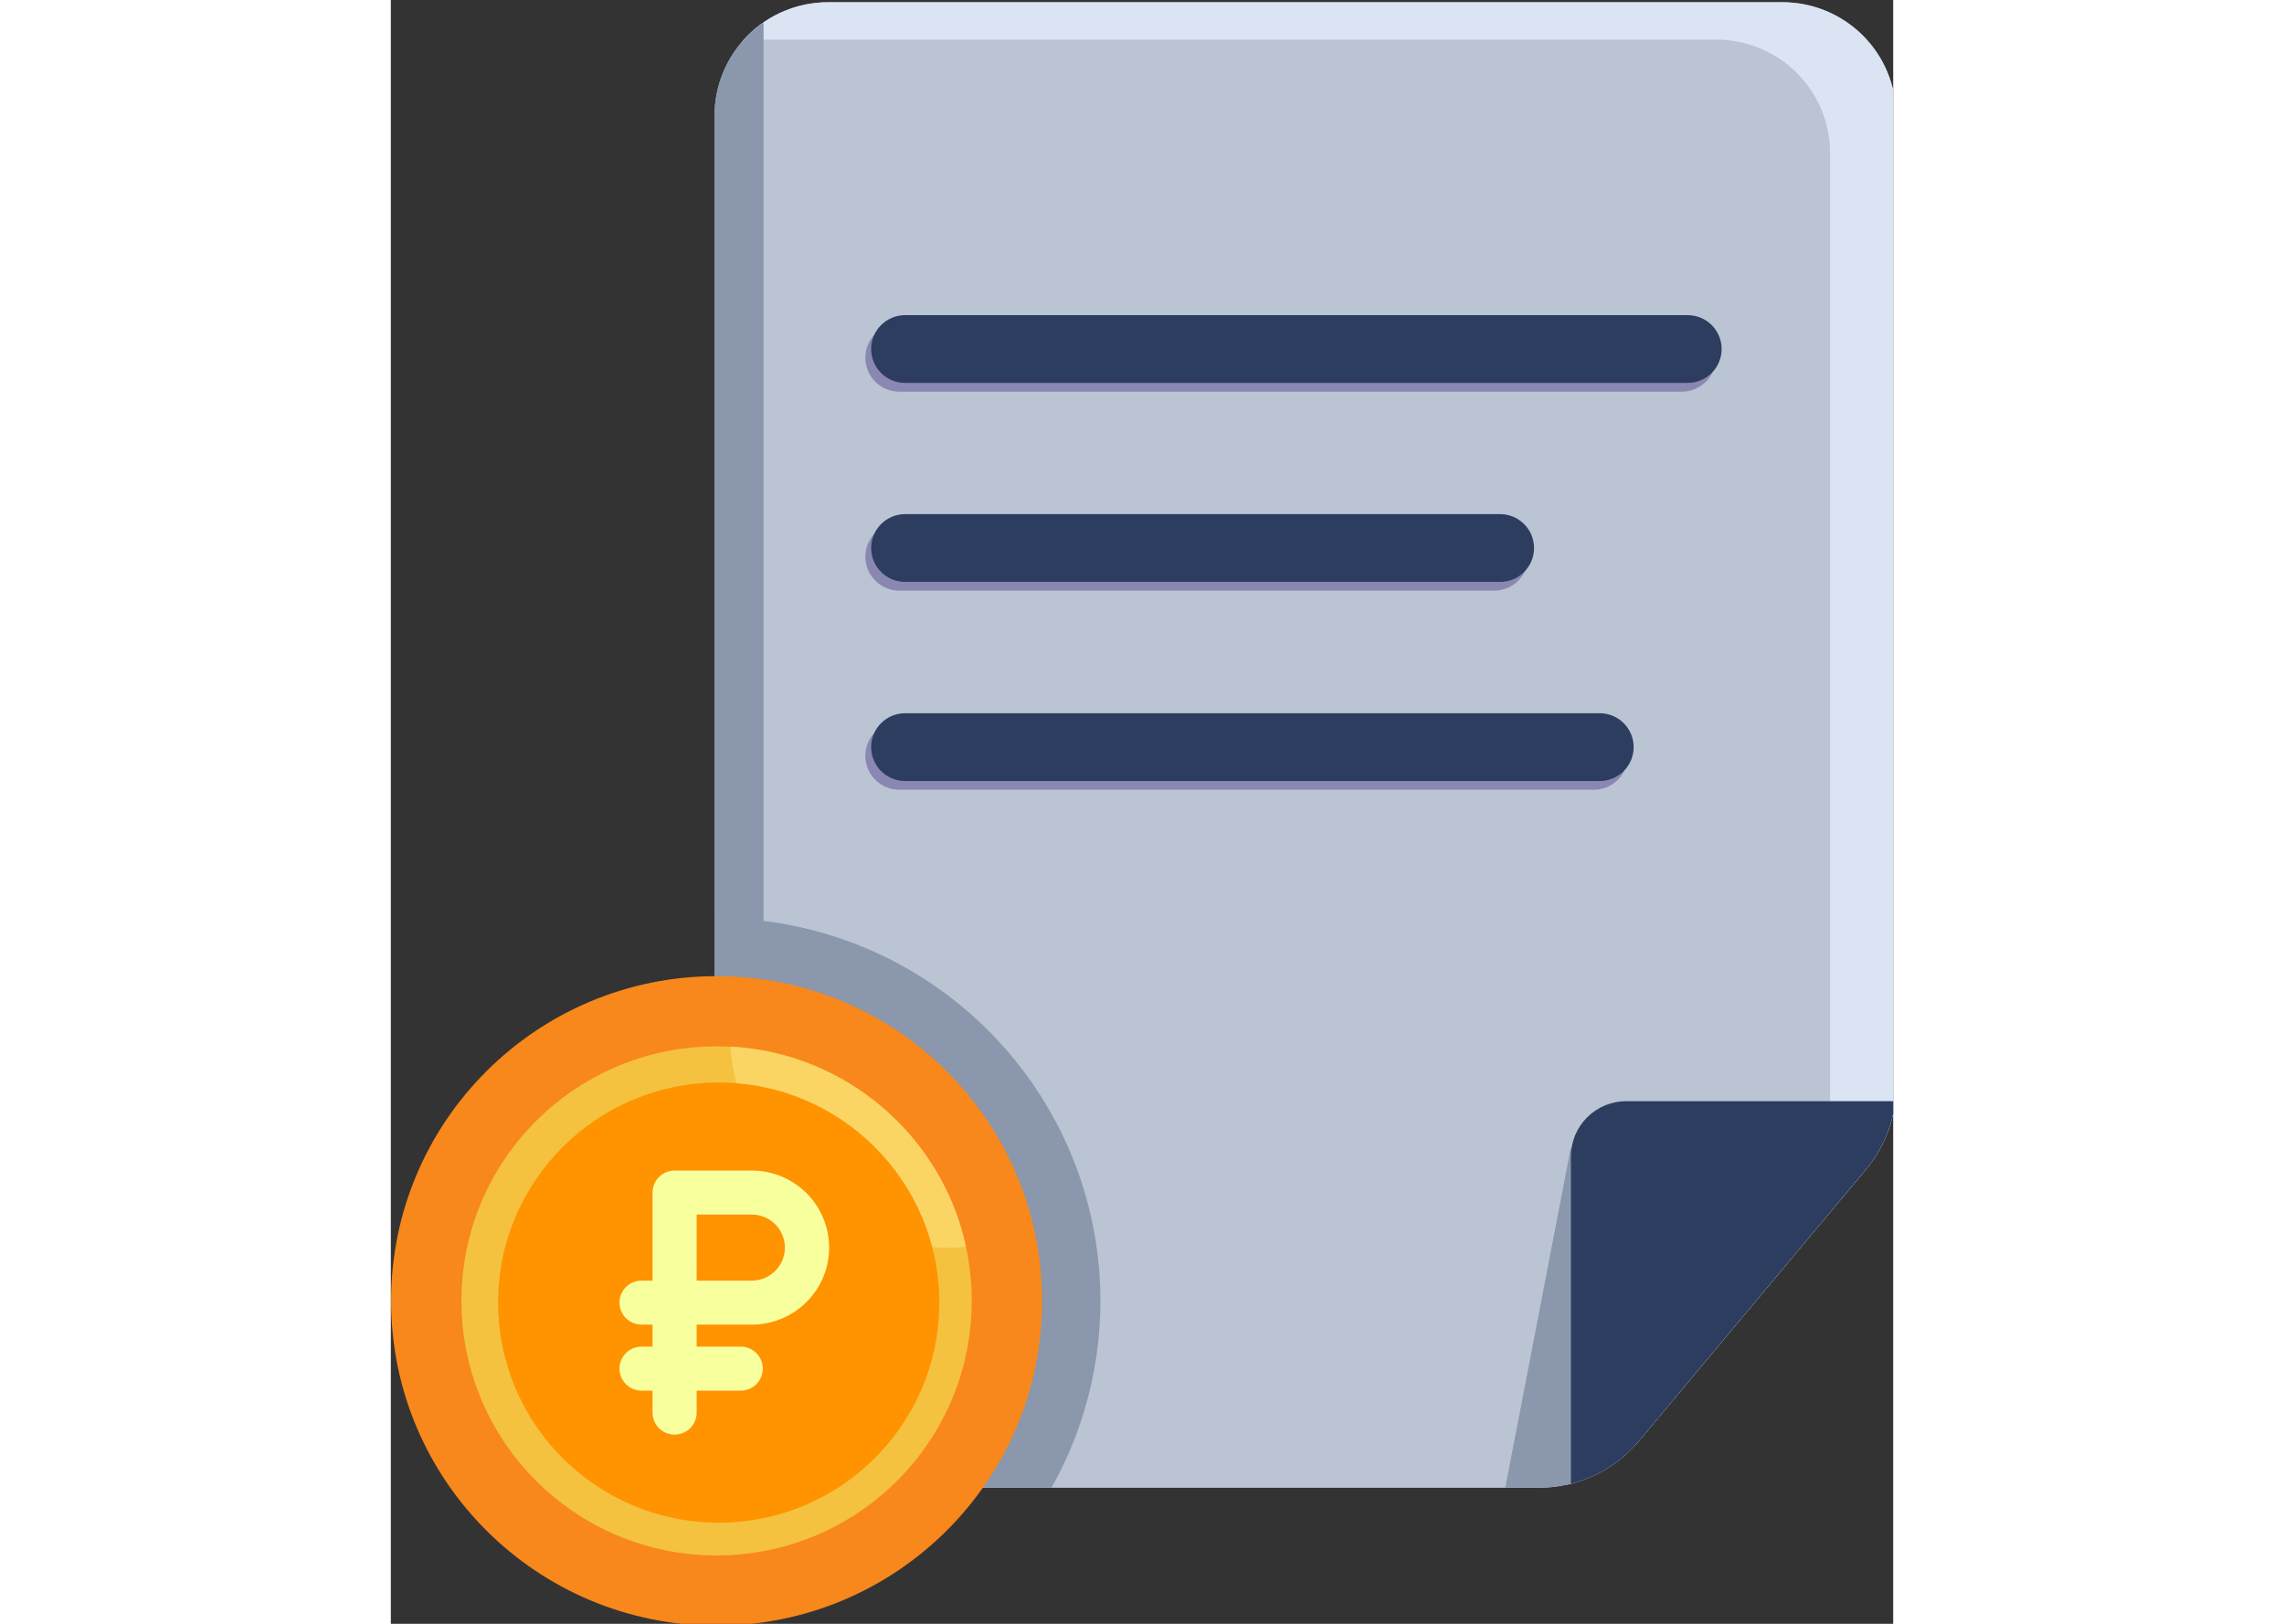 <svg width="45" height="32" viewBox="0 0 185 200" fill="none" xmlns="http://www.w3.org/2000/svg">
<rect x="0" y="0" width="185" height="200" fill="#333333" stroke="none"/>
<g clip-path="url(#clip0_567_98)">
<path d="M141.36 183.246H53.845C52.007 183.246 50.188 182.885 48.49 182.183C46.792 181.481 45.25 180.451 43.952 179.154C42.653 177.857 41.623 176.317 40.922 174.622C40.22 172.927 39.859 171.111 39.861 169.277V14.245C39.861 10.542 41.334 6.991 43.956 4.372C46.578 1.753 50.135 0.279 53.845 0.275H171.359C173.197 0.275 175.017 0.637 176.716 1.339C178.414 2.041 179.957 3.07 181.257 4.367C182.557 5.664 183.588 7.204 184.291 8.899C184.995 10.594 185.357 12.41 185.357 14.245V133.81C185.357 137.554 184.041 141.178 181.637 144.052L153.67 177.507C152.164 179.304 150.281 180.749 148.154 181.741C146.027 182.733 143.708 183.247 141.36 183.246Z" fill="#BAC4D3"/>
<path d="M171.358 0.275H53.844C51.837 0.274 49.853 0.705 48.027 1.538C46.202 2.372 44.578 3.589 43.267 5.106C44.075 4.956 44.895 4.881 45.717 4.882H163.231C166.944 4.882 170.504 6.354 173.129 8.974C175.755 11.593 177.229 15.146 177.229 18.851V138.417C177.229 142.165 175.913 145.794 173.51 148.674L145.543 182.113L144.871 182.859C148.314 182.089 151.406 180.208 153.67 177.507L181.637 144.052C184.04 141.178 185.357 137.554 185.357 133.81V14.245C185.357 10.54 183.882 6.987 181.257 4.367C178.631 1.747 175.071 0.275 171.358 0.275Z" fill="#DBE4F2"/>
<path d="M145.319 141.281L137.237 183.248H141.36C143.708 183.249 146.027 182.735 148.154 181.743C150.281 180.751 152.164 179.306 153.67 177.509L158.541 171.68C152.191 157.114 145.319 141.281 145.319 141.281Z" fill="#8A97AC"/>
<path d="M45.897 155.504V2.752C44.036 4.039 42.515 5.757 41.464 7.759C40.413 9.761 39.863 11.987 39.861 14.246V155.504H45.897Z" fill="#8A97AC"/>
<path d="M153.671 177.507L181.637 144.052C183.641 141.657 184.898 138.729 185.253 135.629H152.147C151.25 135.627 150.361 135.802 149.532 136.144C148.702 136.485 147.949 136.987 147.315 137.62C146.68 138.253 146.177 139.005 145.835 139.832C145.493 140.66 145.317 141.547 145.319 142.442V182.754C148.588 181.928 151.511 180.091 153.671 177.507Z" fill="#2C3D60"/>
<path d="M158.973 48.237H62.614C61.504 48.237 60.44 47.798 59.656 47.015C58.871 46.232 58.431 45.17 58.431 44.063C58.431 42.956 58.871 41.894 59.656 41.111C60.44 40.328 61.504 39.889 62.614 39.889H158.973C160.083 39.889 161.147 40.328 161.931 41.111C162.716 41.894 163.156 42.956 163.156 44.063C163.156 45.17 162.716 46.232 161.931 47.015C161.147 47.798 160.083 48.237 158.973 48.237Z" fill="#8A87B2"/>
<path d="M135.877 72.745H62.614C61.504 72.745 60.44 72.305 59.656 71.523C58.871 70.74 58.431 69.678 58.431 68.571C58.431 67.464 58.871 66.402 59.656 65.619C60.44 64.836 61.504 64.397 62.614 64.397H135.877C136.986 64.397 138.05 64.836 138.835 65.619C139.619 66.402 140.06 67.464 140.06 68.571C140.06 69.678 139.619 70.74 138.835 71.523C138.05 72.305 136.986 72.745 135.877 72.745Z" fill="#8A87B2"/>
<path d="M148.142 97.269H62.614C61.504 97.269 60.44 96.829 59.656 96.046C58.871 95.263 58.431 94.201 58.431 93.094C58.431 91.987 58.871 90.925 59.656 90.143C60.44 89.36 61.504 88.92 62.614 88.92H148.142C149.252 88.92 150.316 89.36 151.1 90.143C151.885 90.925 152.325 91.987 152.325 93.094C152.325 94.201 151.885 95.263 151.1 96.046C150.316 96.829 149.252 97.269 148.142 97.269Z" fill="#8A87B2"/>
<path d="M159.691 47.163H63.331C62.222 47.163 61.158 46.723 60.373 45.941C59.589 45.158 59.148 44.096 59.148 42.989C59.148 41.882 59.589 40.82 60.373 40.037C61.158 39.254 62.222 38.815 63.331 38.815H159.691C160.8 38.815 161.864 39.254 162.649 40.037C163.433 40.82 163.874 41.882 163.874 42.989C163.874 44.096 163.433 45.158 162.649 45.941C161.864 46.723 160.8 47.163 159.691 47.163Z" fill="#2C3D60"/>
<path d="M136.594 71.673H63.331C62.222 71.673 61.158 71.233 60.373 70.45C59.589 69.667 59.148 68.606 59.148 67.499C59.148 66.391 59.589 65.33 60.373 64.547C61.158 63.764 62.222 63.324 63.331 63.324H136.594C137.704 63.324 138.768 63.764 139.552 64.547C140.337 65.33 140.777 66.391 140.777 67.499C140.777 68.606 140.337 69.667 139.552 70.45C138.768 71.233 137.704 71.673 136.594 71.673Z" fill="#2C3D60"/>
<path d="M148.86 96.196H63.331C62.222 96.196 61.158 95.757 60.373 94.974C59.589 94.191 59.148 93.129 59.148 92.022C59.148 90.915 59.589 89.853 60.373 89.07C61.158 88.287 62.222 87.848 63.331 87.848H148.86C149.969 87.848 151.033 88.287 151.817 89.07C152.602 89.853 153.043 90.915 153.043 92.022C153.043 93.129 152.602 94.191 151.817 94.974C151.033 95.757 149.969 96.196 148.86 96.196Z" fill="#2C3D60"/>
<path d="M73.52 126.879C69.135 122.5 63.928 119.026 58.195 116.657C52.463 114.288 46.319 113.07 40.115 113.074H39.861V169.279C39.859 171.113 40.22 172.929 40.922 174.624C41.623 176.318 42.653 177.858 43.952 179.156C45.25 180.453 46.792 181.482 48.49 182.185C50.188 182.887 52.007 183.248 53.845 183.248H81.348C82.198 181.735 82.966 180.177 83.649 178.582C87.316 169.938 88.311 160.397 86.506 151.185C84.701 141.973 80.179 133.509 73.52 126.879Z" fill="#8A97AC"/>
<path d="M40.115 200.229C62.252 200.229 80.198 182.321 80.198 160.23C80.198 138.139 62.252 120.23 40.115 120.23C17.978 120.23 0.033 138.139 0.033 160.23C0.033 182.321 17.978 200.229 40.115 200.229Z" fill="#F8881B"/>
<path d="M40.115 191.582C57.467 191.582 71.533 177.545 71.533 160.229C71.533 142.914 57.467 128.877 40.115 128.877C22.764 128.877 8.697 142.914 8.697 160.229C8.697 177.545 22.764 191.582 40.115 191.582Z" fill="#F4C23F"/>
<path d="M68.62 153.669C69.367 153.669 70.099 153.639 70.831 153.58C67.888 139.983 56.115 129.667 41.803 128.906C42.864 142.756 54.472 153.669 68.62 153.669Z" fill="#FAD564"/>
<ellipse cx="40.377" cy="160.439" rx="21.29" ry="21.245" fill="#F8FF9D"/>
<path d="M40.377 133.334C55.379 133.334 67.54 145.469 67.54 160.44C67.54 175.411 55.379 187.546 40.377 187.546C25.375 187.546 13.214 175.411 13.214 160.44C13.214 145.469 25.375 133.334 40.377 133.334ZM44.452 144.176H34.944C34.279 144.177 33.637 144.42 33.14 144.861C32.643 145.303 32.325 145.911 32.247 146.57L32.228 146.887V157.73H30.87C30.178 157.73 29.512 157.995 29.009 158.469C28.505 158.943 28.202 159.592 28.162 160.281C28.121 160.971 28.346 161.65 28.79 162.18C29.235 162.71 29.865 163.05 30.552 163.132L30.87 163.151H32.228V165.861H30.87C30.178 165.862 29.512 166.127 29.009 166.601C28.505 167.075 28.202 167.724 28.162 168.413C28.121 169.103 28.346 169.782 28.79 170.312C29.235 170.842 29.865 171.182 30.552 171.264L30.87 171.283H32.228V173.993C32.229 174.684 32.494 175.349 32.969 175.851C33.445 176.353 34.094 176.656 34.785 176.696C35.477 176.737 36.157 176.512 36.688 176.069C37.219 175.626 37.56 174.997 37.642 174.31L37.661 173.993V171.283H43.093C43.786 171.282 44.452 171.017 44.955 170.543C45.458 170.069 45.761 169.421 45.802 168.731C45.843 168.041 45.618 167.362 45.173 166.832C44.729 166.303 44.099 165.962 43.411 165.88L43.093 165.861H37.661V163.151H44.452C46.93 163.154 49.312 162.192 51.09 160.468C52.868 158.745 53.901 156.396 53.968 153.924C54.037 151.451 53.134 149.05 51.454 147.232C49.773 145.414 47.448 144.322 44.973 144.19L44.452 144.176ZM44.452 149.598C45.498 149.598 46.504 150 47.261 150.721C48.018 151.442 48.469 152.425 48.519 153.468C48.569 154.511 48.216 155.534 47.531 156.323C46.847 157.113 45.884 157.61 44.843 157.711L44.452 157.73H37.661V149.598H44.452Z" fill="#FF9300"/>
</g>
<defs>
<clipPath id="clip0_567_98">
<rect width="185" height="200" fill="white"/>
</clipPath>
</defs>
</svg>
